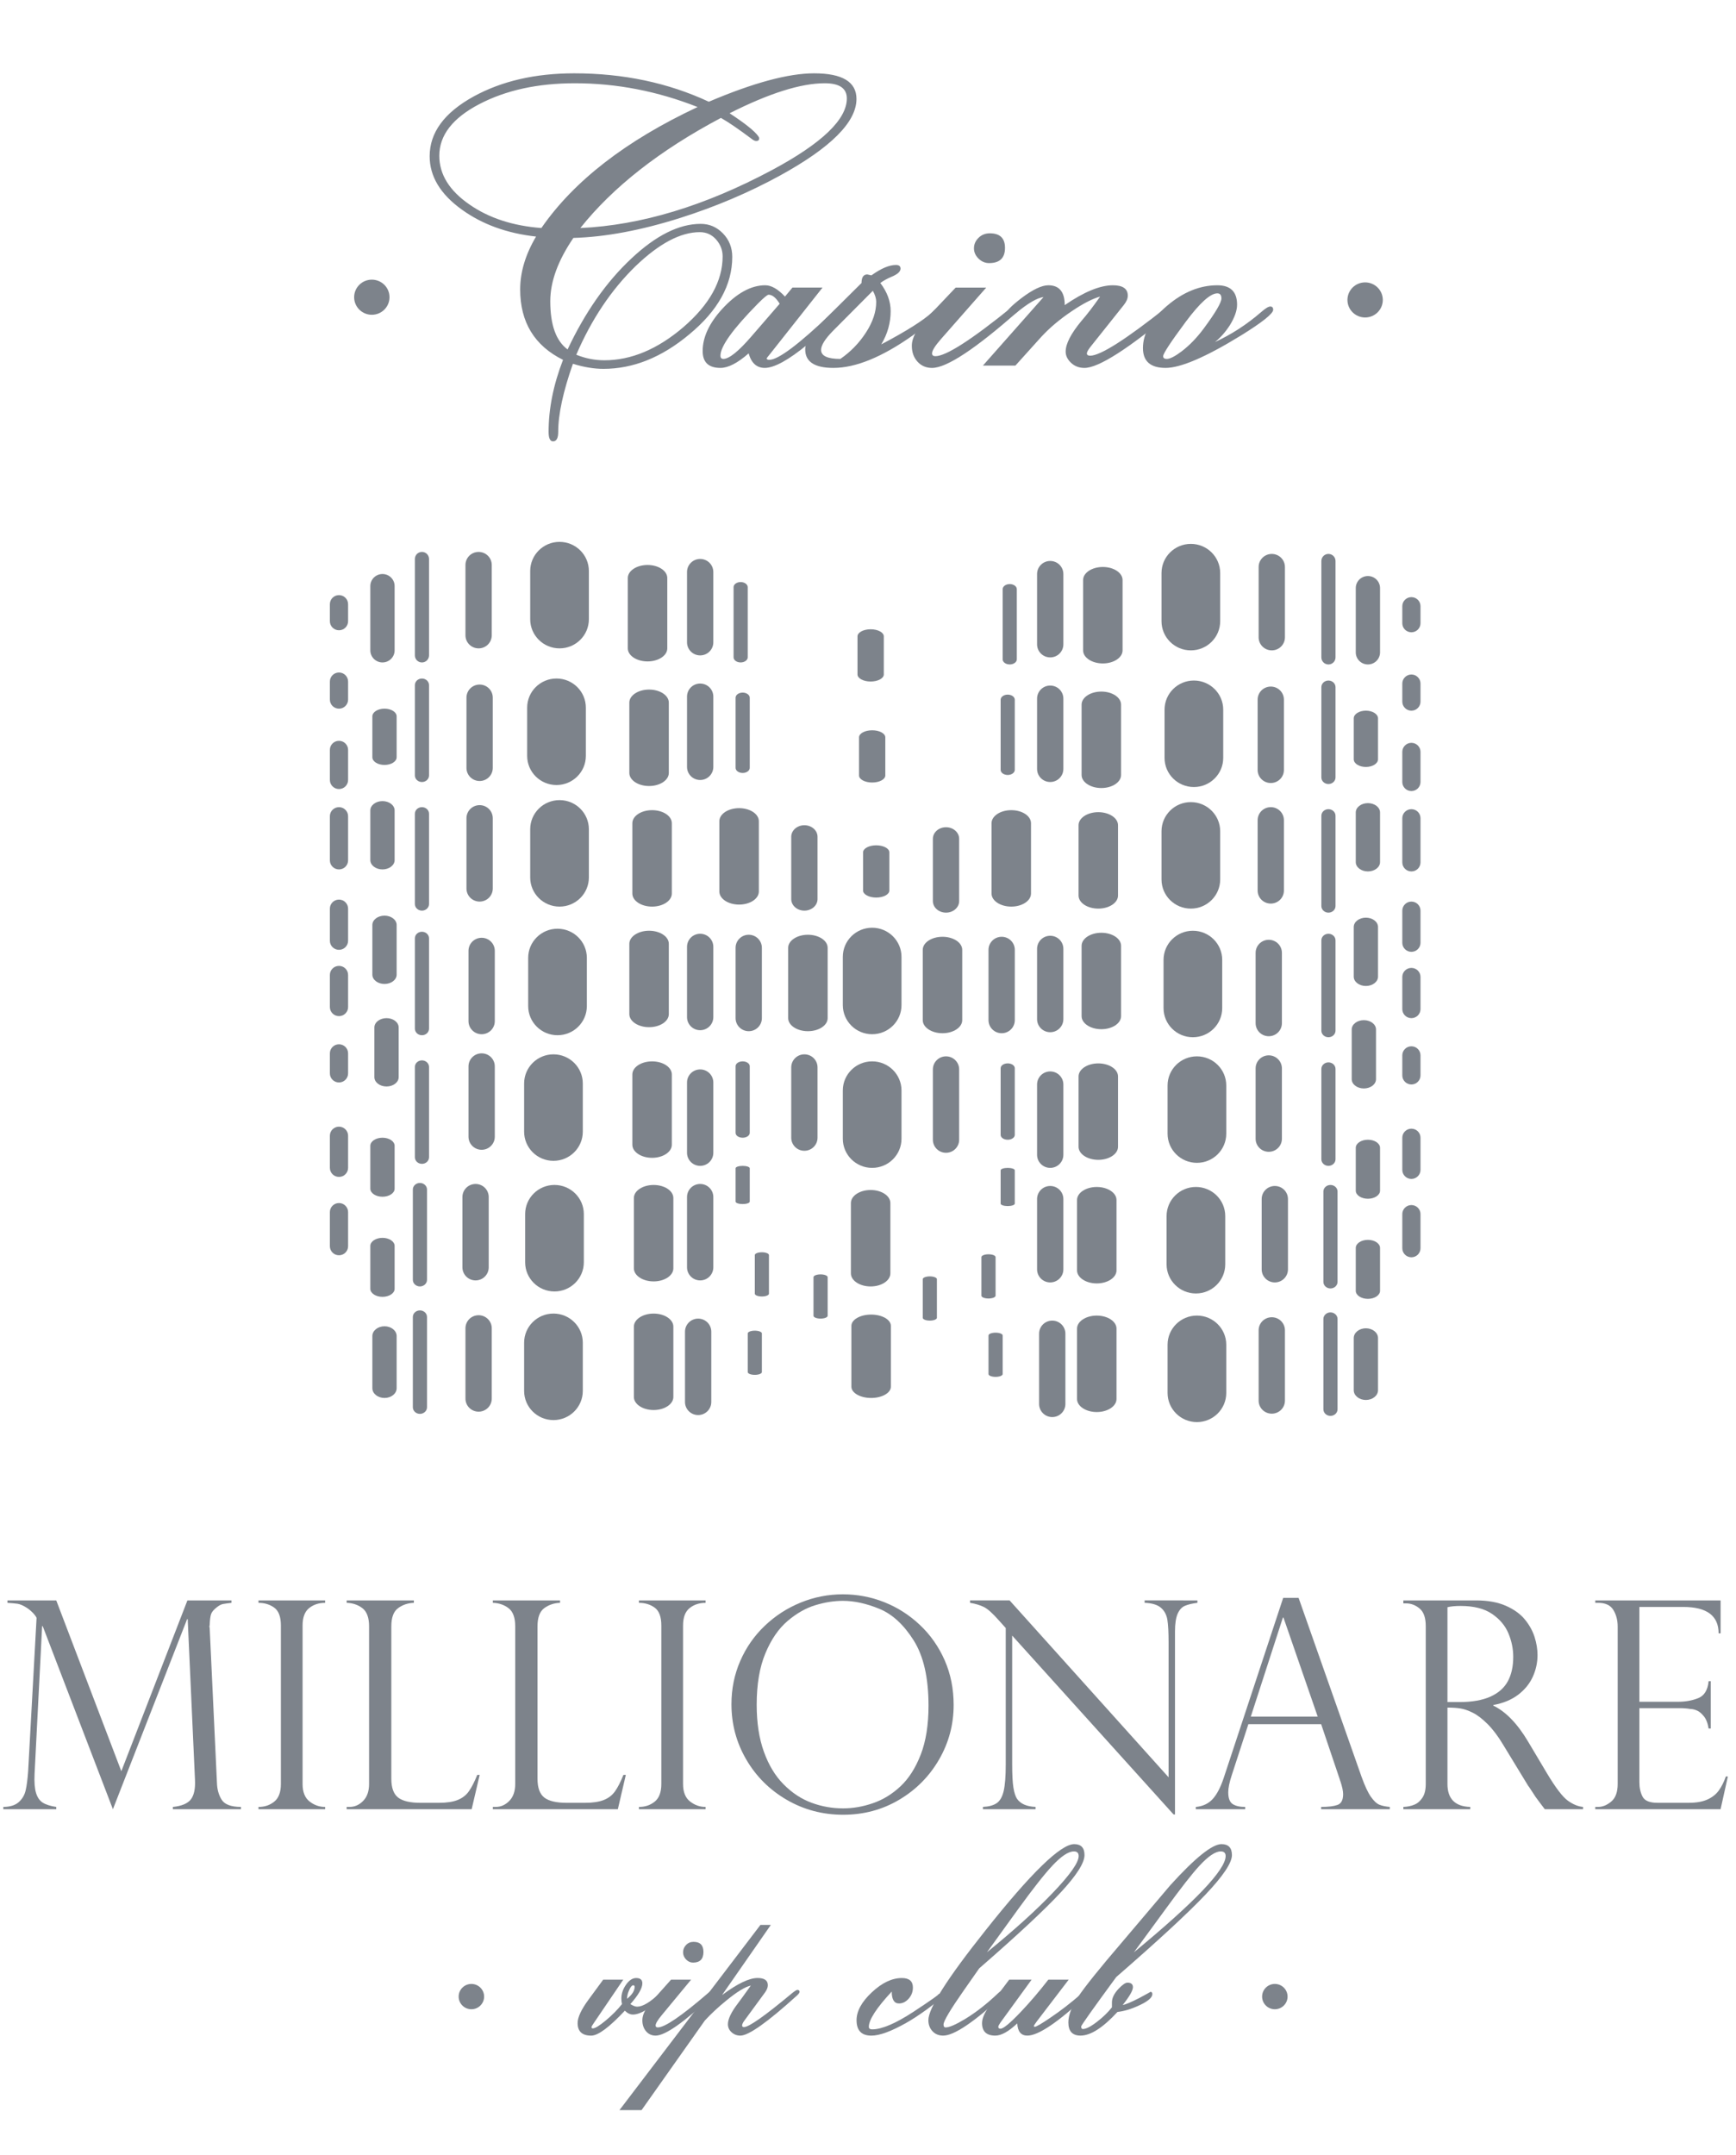 <?xml version="1.0" encoding="utf-8"?>
<!-- Generator: Adobe Illustrator 14.0.0, SVG Export Plug-In . SVG Version: 6.00 Build 43363)  -->
<!DOCTYPE svg PUBLIC "-//W3C//DTD SVG 1.1//EN" "http://www.w3.org/Graphics/SVG/1.1/DTD/svg11.dtd">
<svg version="1.1" id="Layer_1" xmlns="http://www.w3.org/2000/svg" xmlns:xlink="http://www.w3.org/1999/xlink" x="0px" y="0px"
	 width="108px" height="134px" viewBox="0 0 108 134" enable-background="new 0 0 108 134" xml:space="preserve">
<g>
	<path fill="#7D838B" d="M36.635,38.506c0,1.002-0.818,1.812-1.825,1.812l0,0c-1.009,0-1.825-0.811-1.825-1.812v-2.998
		c0-1.002,0.816-1.812,1.825-1.812l0,0c1.007,0,1.825,0.811,1.825,1.812V38.506z"/>
	<path fill="#7D838B" d="M36.447,47.004c0,1.002-0.818,1.812-1.826,1.812l0,0c-1.009,0-1.825-0.811-1.825-1.812v-2.999
		c0-1.001,0.816-1.812,1.825-1.812l0,0c1.008,0,1.826,0.811,1.826,1.812V47.004z"/>
	<path fill="#7D838B" d="M36.635,54.564c0,1.002-0.818,1.812-1.825,1.812l0,0c-1.009,0-1.825-0.811-1.825-1.812v-2.998
		c0-1.002,0.816-1.812,1.825-1.812l0,0c1.007,0,1.825,0.811,1.825,1.812V54.564z"/>
	<path fill="#7D838B" d="M36.509,62.562c0,1.002-0.818,1.812-1.825,1.812l0,0c-1.009,0-1.825-0.811-1.825-1.812v-2.998
		c0-1.002,0.816-1.812,1.825-1.812l0,0c1.007,0,1.825,0.811,1.825,1.812V62.562z"/>
	<path fill="#7D838B" d="M56.084,62.5c0,1.002-0.818,1.812-1.826,1.812l0,0c-1.009,0-1.825-0.811-1.825-1.812v-2.998
		c0-1.002,0.816-1.812,1.825-1.812l0,0c1.008,0,1.826,0.811,1.826,1.812V62.5z"/>
	<path fill="#7D838B" d="M56.084,70.811c0,1-0.818,1.812-1.826,1.812l0,0c-1.009,0-1.825-0.812-1.825-1.812v-3
		c0-1,0.816-1.811,1.825-1.811l0,0c1.008,0,1.826,0.811,1.826,1.811V70.811z"/>
	<path fill="#7D838B" d="M36.257,70.373c0,1.002-0.818,1.812-1.825,1.812l0,0c-1.009,0-1.825-0.811-1.825-1.812v-2.998
		c0-1.002,0.816-1.812,1.825-1.812l0,0c1.007,0,1.825,0.811,1.825,1.812V70.373z"/>
	<path fill="#7D838B" d="M36.321,78.496c0,1-0.818,1.812-1.825,1.812l0,0c-1.01,0-1.826-0.812-1.826-1.812v-3
		c0-1,0.816-1.811,1.826-1.811l0,0c1.007,0,1.825,0.811,1.825,1.811V78.496z"/>
	<path fill="#7D838B" d="M36.257,86.494c0,1-0.818,1.812-1.825,1.812l0,0c-1.009,0-1.825-0.812-1.825-1.812v-3
		c0-1,0.816-1.811,1.825-1.811l0,0c1.007,0,1.825,0.811,1.825,1.811V86.494z"/>
	<path fill="#7D838B" d="M30.593,39.506c0,0.449-0.366,0.812-0.818,0.812l0,0c-0.453,0-0.818-0.363-0.818-0.812v-4.373
		c0-0.449,0.365-0.812,0.818-0.812l0,0c0.452,0,0.818,0.363,0.818,0.812V39.506z"/>
	<path fill="#7D838B" d="M41.513,40.318c0,0.449-0.549,0.812-1.228,0.812l0,0c-0.679,0-1.228-0.363-1.228-0.812v-4.373
		c0-0.449,0.549-0.812,1.228-0.812l0,0c0.679,0,1.228,0.363,1.228,0.812V40.318z"/>
	<path fill="#7D838B" d="M41.608,48.066c0,0.447-0.549,0.812-1.228,0.812l0,0c-0.679,0-1.228-0.365-1.228-0.812v-4.374
		c0-0.448,0.549-0.812,1.228-0.812l0,0c0.679,0,1.228,0.363,1.228,0.812V48.066z"/>
	<path fill="#7D838B" d="M41.796,55.564c0,0.449-0.549,0.812-1.228,0.812l0,0c-0.679,0-1.228-0.363-1.228-0.812v-4.373
		c0-0.449,0.549-0.812,1.228-0.812l0,0c0.679,0,1.228,0.363,1.228,0.812V55.564z"/>
	<path fill="#7D838B" d="M47.209,55.439c0,0.449-0.549,0.812-1.228,0.812l0,0c-0.679,0-1.228-0.363-1.228-0.812v-4.373
		c0-0.449,0.549-0.812,1.228-0.812l0,0c0.679,0,1.228,0.363,1.228,0.812V55.439z"/>
	<path fill="#7D838B" d="M51.49,63.312c0,0.449-0.549,0.812-1.228,0.812l0,0c-0.679,0-1.228-0.363-1.228-0.812v-4.373
		c0-0.449,0.549-0.812,1.228-0.812l0,0c0.679,0,1.228,0.363,1.228,0.812V63.312z"/>
	<path fill="#7D838B" d="M41.608,63.062c0,0.449-0.549,0.812-1.228,0.812l0,0c-0.679,0-1.228-0.363-1.228-0.812v-4.373
		c0-0.449,0.549-0.812,1.228-0.812l0,0c0.679,0,1.228,0.363,1.228,0.812V63.062z"/>
	<path fill="#7D838B" d="M41.796,71.186c0,0.447-0.549,0.812-1.228,0.812l0,0c-0.679,0-1.228-0.365-1.228-0.812v-4.373
		c0-0.449,0.549-0.812,1.228-0.812l0,0c0.679,0,1.228,0.363,1.228,0.812V71.186z"/>
	<path fill="#7D838B" d="M55.392,79.184c0,0.447-0.549,0.812-1.228,0.812l0,0c-0.679,0-1.228-0.365-1.228-0.812v-4.373
		c0-0.449,0.549-0.812,1.228-0.812l0,0c0.679,0,1.228,0.363,1.228,0.812V79.184z"/>
	<path fill="#7D838B" d="M55.423,86.23c0,0.387-0.549,0.701-1.228,0.701l0,0c-0.679,0-1.228-0.314-1.228-0.701v-3.783
		c0-0.387,0.549-0.701,1.228-0.701l0,0c0.679,0,1.228,0.314,1.228,0.701V86.23z"/>
	<path fill="#7D838B" d="M41.891,78.871c0,0.447-0.549,0.812-1.228,0.812l0,0c-0.679,0-1.228-0.365-1.228-0.812v-4.373
		c0-0.449,0.549-0.812,1.228-0.812l0,0c0.679,0,1.228,0.363,1.228,0.812V78.871z"/>
	<path fill="#7D838B" d="M41.891,86.869c0,0.447-0.549,0.812-1.228,0.812l0,0c-0.679,0-1.228-0.365-1.228-0.812v-4.373
		c0-0.449,0.549-0.812,1.228-0.812l0,0c0.679,0,1.228,0.363,1.228,0.812V86.869z"/>
	<path fill="#7D838B" d="M30.656,47.754c0,0.449-0.366,0.812-0.818,0.812l0,0c-0.452,0-0.818-0.363-0.818-0.812v-4.373
		c0-0.449,0.366-0.812,0.818-0.812l0,0c0.452,0,0.818,0.363,0.818,0.812V47.754z"/>
	<path fill="#7D838B" d="M30.656,55.252c0,0.449-0.366,0.812-0.818,0.812l0,0c-0.452,0-0.818-0.363-0.818-0.812v-4.373
		c0-0.449,0.366-0.812,0.818-0.812l0,0c0.452,0,0.818,0.363,0.818,0.812V55.252z"/>
	<path fill="#7D838B" d="M30.782,63.5c0,0.447-0.366,0.812-0.818,0.812l0,0c-0.452,0-0.818-0.365-0.818-0.812v-4.373
		c0-0.449,0.366-0.812,0.818-0.812l0,0c0.452,0,0.818,0.363,0.818,0.812V63.5z"/>
	<path fill="#7D838B" d="M44.377,63.25c0,0.449-0.366,0.812-0.818,0.812l0,0c-0.453,0-0.818-0.363-0.818-0.812v-4.373
		c0-0.449,0.365-0.812,0.818-0.812l0,0c0.452,0,0.818,0.363,0.818,0.812V63.25z"/>
	<path fill="#7D838B" d="M44.377,71.686c0,0.447-0.366,0.812-0.818,0.812l0,0c-0.453,0-0.818-0.365-0.818-0.812v-4.373
		c0-0.449,0.365-0.812,0.818-0.812l0,0c0.452,0,0.818,0.363,0.818,0.812V71.686z"/>
	<path fill="#7D838B" d="M44.377,78.809c0,0.447-0.366,0.812-0.818,0.812l0,0c-0.453,0-0.818-0.365-0.818-0.812v-4.373
		c0-0.449,0.365-0.812,0.818-0.812l0,0c0.452,0,0.818,0.363,0.818,0.812V78.809z"/>
	<path fill="#7D838B" d="M44.251,87.182c0,0.447-0.366,0.812-0.818,0.812l0,0c-0.452,0-0.818-0.365-0.818-0.812v-4.373
		c0-0.449,0.366-0.812,0.818-0.812l0,0c0.452,0,0.818,0.363,0.818,0.812V87.182z"/>
	<path fill="#7D838B" d="M44.377,47.691c0,0.449-0.366,0.812-0.818,0.812l0,0c-0.453,0-0.818-0.363-0.818-0.812v-4.373
		c0-0.449,0.365-0.812,0.818-0.812l0,0c0.452,0,0.818,0.363,0.818,0.812V47.691z"/>
	<path fill="#7D838B" d="M47.398,63.312c0,0.449-0.365,0.812-0.818,0.812l0,0c-0.452,0-0.818-0.363-0.818-0.812v-4.373
		c0-0.449,0.366-0.812,0.818-0.812l0,0c0.453,0,0.818,0.363,0.818,0.812V63.312z"/>
	<path fill="#7D838B" d="M50.86,70.748c0,0.449-0.366,0.812-0.818,0.812l0,0c-0.452,0-0.818-0.363-0.818-0.812v-4.373
		c0-0.449,0.366-0.812,0.818-0.812l0,0c0.452,0,0.818,0.363,0.818,0.812V70.748z"/>
	<path fill="#7D838B" d="M50.86,55.908c0,0.396-0.366,0.719-0.818,0.719l0,0c-0.452,0-0.818-0.322-0.818-0.719v-3.873
		c0-0.396,0.366-0.719,0.818-0.719l0,0c0.452,0,0.818,0.322,0.818,0.719V55.908z"/>
	<path fill="#7D838B" d="M54.983,41.94c0,0.243-0.366,0.44-0.818,0.44l0,0c-0.452,0-0.818-0.197-0.818-0.44v-2.369
		c0-0.243,0.366-0.44,0.818-0.44l0,0c0.452,0,0.818,0.197,0.818,0.44V41.94z"/>
	<path fill="#7D838B" d="M55.077,48.221c0,0.242-0.365,0.439-0.818,0.439l0,0c-0.452,0-0.817-0.197-0.817-0.439v-2.369
		c0-0.244,0.365-0.44,0.817-0.44l0,0c0.453,0,0.818,0.196,0.818,0.44V48.221z"/>
	<path fill="#7D838B" d="M55.329,55.375c0,0.242-0.365,0.439-0.818,0.439l0,0c-0.452,0-0.818-0.197-0.818-0.439v-2.369
		c0-0.244,0.366-0.441,0.818-0.441l0,0c0.453,0,0.818,0.197,0.818,0.441V55.375z"/>
	<path fill="#7D838B" d="M44.377,39.943c0,0.449-0.366,0.812-0.818,0.812l0,0c-0.453,0-0.818-0.363-0.818-0.812V35.57
		c0-0.449,0.365-0.812,0.818-0.812l0,0c0.452,0,0.818,0.363,0.818,0.812V39.943z"/>
	<path fill="#7D838B" d="M30.782,70.686c0,0.449-0.366,0.812-0.818,0.812l0,0c-0.452,0-0.818-0.363-0.818-0.812v-4.373
		c0-0.449,0.366-0.812,0.818-0.812l0,0c0.452,0,0.818,0.363,0.818,0.812V70.686z"/>
	<path fill="#7D838B" d="M30.404,78.809c0,0.447-0.365,0.812-0.818,0.812l0,0c-0.452,0-0.818-0.365-0.818-0.812v-4.373
		c0-0.449,0.366-0.812,0.818-0.812l0,0c0.453,0,0.818,0.363,0.818,0.812V78.809z"/>
	<path fill="#7D838B" d="M30.593,86.971c0,0.449-0.366,0.812-0.818,0.812l0,0c-0.453,0-0.818-0.363-0.818-0.812v-4.373
		c0-0.449,0.365-0.812,0.818-0.812l0,0c0.452,0,0.818,0.363,0.818,0.812V86.971z"/>
	<path fill="#7D838B" d="M26.691,40.756c0,0.242-0.199,0.438-0.441,0.438l0,0c-0.243,0-0.44-0.195-0.44-0.438v-5.998
		c0-0.242,0.197-0.438,0.44-0.438l0,0c0.242,0,0.441,0.195,0.441,0.438V40.756z"/>
	<path fill="#7D838B" d="M46.517,40.875c0,0.176-0.199,0.318-0.44,0.318l0,0c-0.244,0-0.44-0.143-0.44-0.318v-4.362
		c0-0.176,0.196-0.318,0.44-0.318l0,0c0.241,0,0.44,0.143,0.44,0.318V40.875z"/>
	<path fill="#7D838B" d="M46.643,47.748c0,0.176-0.199,0.318-0.44,0.318l0,0c-0.244,0-0.441-0.143-0.441-0.318v-4.361
		c0-0.176,0.197-0.318,0.441-0.318l0,0c0.241,0,0.44,0.143,0.44,0.318V47.748z"/>
	<path fill="#7D838B" d="M26.691,48.221c0,0.225-0.199,0.408-0.441,0.408l0,0c-0.243,0-0.44-0.184-0.44-0.408v-5.618
		c0-0.226,0.197-0.409,0.44-0.409l0,0c0.242,0,0.441,0.184,0.441,0.409V48.221z"/>
	<path fill="#7D838B" d="M26.691,56.217c0,0.227-0.199,0.41-0.441,0.41l0,0c-0.243,0-0.44-0.184-0.44-0.41V50.6
		c0-0.225,0.197-0.408,0.44-0.408l0,0c0.242,0,0.441,0.184,0.441,0.408V56.217z"/>
	<path fill="#7D838B" d="M46.643,70.447c0,0.166-0.199,0.301-0.44,0.301l0,0c-0.244,0-0.441-0.135-0.441-0.301v-4.146
		c0-0.166,0.197-0.301,0.441-0.301l0,0c0.241,0,0.44,0.135,0.44,0.301V70.447z"/>
	<path fill="#7D838B" d="M46.643,74.721c0,0.084-0.199,0.152-0.44,0.152l0,0c-0.244,0-0.441-0.068-0.441-0.152v-2.072
		c0-0.084,0.197-0.15,0.441-0.15l0,0c0.241,0,0.44,0.066,0.44,0.15V74.721z"/>
	<path fill="#7D838B" d="M51.49,81.82c0,0.098-0.199,0.176-0.441,0.176l0,0c-0.243,0-0.44-0.078-0.44-0.176v-2.4
		c0-0.096,0.197-0.174,0.44-0.174l0,0c0.242,0,0.441,0.078,0.441,0.174V81.82z"/>
	<path fill="#7D838B" d="M47.838,80.445c0,0.098-0.198,0.176-0.44,0.176l0,0c-0.244,0-0.44-0.078-0.44-0.176v-2.398
		c0-0.098,0.196-0.176,0.44-0.176l0,0c0.242,0,0.44,0.078,0.44,0.176V80.445z"/>
	<path fill="#7D838B" d="M47.398,85.32c0,0.096-0.198,0.174-0.44,0.174l0,0c-0.244,0-0.44-0.078-0.44-0.174v-2.4
		c0-0.096,0.196-0.174,0.44-0.174l0,0c0.242,0,0.44,0.078,0.44,0.174V85.32z"/>
	<path fill="#7D838B" d="M26.691,63.965c0,0.227-0.199,0.41-0.441,0.41l0,0c-0.243,0-0.44-0.184-0.44-0.41v-5.617
		c0-0.225,0.197-0.408,0.44-0.408l0,0c0.242,0,0.441,0.184,0.441,0.408V63.965z"/>
	<path fill="#7D838B" d="M26.691,71.963c0,0.227-0.199,0.41-0.441,0.41l0,0c-0.243,0-0.44-0.184-0.44-0.41v-5.617
		c0-0.225,0.197-0.408,0.44-0.408l0,0c0.242,0,0.441,0.184,0.441,0.408V71.963z"/>
	<path fill="#7D838B" d="M26.565,79.586c0,0.227-0.199,0.41-0.441,0.41l0,0c-0.243,0-0.44-0.184-0.44-0.41v-5.617
		c0-0.225,0.197-0.408,0.44-0.408l0,0c0.242,0,0.441,0.184,0.441,0.408V79.586z"/>
	<path fill="#7D838B" d="M26.565,87.51c0,0.227-0.199,0.41-0.441,0.41l0,0c-0.243,0-0.44-0.184-0.44-0.41v-5.615
		c0-0.227,0.197-0.41,0.44-0.41l0,0c0.242,0,0.441,0.184,0.441,0.41V87.51z"/>
	<path fill="#7D838B" d="M24.55,40.443c0,0.414-0.338,0.75-0.755,0.75l0,0c-0.417,0-0.756-0.336-0.756-0.75v-3.999
		c0-0.414,0.339-0.749,0.756-0.749l0,0c0.417,0,0.755,0.335,0.755,0.749V40.443z"/>
	<path fill="#7D838B" d="M24.55,53.486c0,0.318-0.338,0.578-0.755,0.578l0,0c-0.417,0-0.756-0.26-0.756-0.578v-3.092
		c0-0.318,0.339-0.578,0.756-0.578l0,0c0.417,0,0.755,0.26,0.755,0.578V53.486z"/>
	<path fill="#7D838B" d="M24.676,60.609c0,0.318-0.338,0.578-0.755,0.578l0,0c-0.417,0-0.756-0.26-0.756-0.578v-3.092
		c0-0.318,0.339-0.578,0.756-0.578l0,0c0.417,0,0.755,0.26,0.755,0.578V60.609z"/>
	<path fill="#7D838B" d="M24.802,66.982c0,0.32-0.338,0.58-0.755,0.58l0,0c-0.417,0-0.756-0.26-0.756-0.58v-3.092
		c0-0.318,0.339-0.578,0.756-0.578l0,0c0.417,0,0.755,0.26,0.755,0.578V66.982z"/>
	<path fill="#7D838B" d="M24.55,73.918c0,0.275-0.338,0.5-0.755,0.5l0,0c-0.417,0-0.756-0.225-0.756-0.5V71.25
		c0-0.277,0.339-0.502,0.756-0.502l0,0c0.417,0,0.755,0.225,0.755,0.502V73.918z"/>
	<path fill="#7D838B" d="M24.55,80.143c0,0.277-0.338,0.5-0.755,0.5l0,0c-0.417,0-0.756-0.223-0.756-0.5v-2.668
		c0-0.275,0.339-0.5,0.756-0.5l0,0c0.417,0,0.755,0.225,0.755,0.5V80.143z"/>
	<path fill="#7D838B" d="M24.676,86.324c0,0.336-0.338,0.607-0.755,0.607l0,0c-0.417,0-0.756-0.271-0.756-0.607V83.08
		c0-0.334,0.339-0.607,0.756-0.607l0,0c0.417,0,0.755,0.273,0.755,0.607V86.324z"/>
	<path fill="#7D838B" d="M24.676,47.09c0,0.264-0.338,0.477-0.755,0.477l0,0c-0.417,0-0.756-0.213-0.756-0.477v-2.545
		c0-0.264,0.339-0.478,0.756-0.478l0,0c0.417,0,0.755,0.214,0.755,0.478V47.09z"/>
	<path fill="#7D838B" d="M21.655,38.631c0,0.311-0.254,0.562-0.566,0.562l0,0c-0.313,0-0.567-0.252-0.567-0.562v-1.062
		c0-0.311,0.254-0.562,0.567-0.562l0,0c0.312,0,0.566,0.252,0.566,0.562V38.631z"/>
	<path fill="#7D838B" d="M21.655,43.506c0,0.31-0.254,0.562-0.566,0.562l0,0c-0.313,0-0.567-0.252-0.567-0.562v-1.125
		c0-0.311,0.254-0.562,0.567-0.562l0,0c0.312,0,0.566,0.252,0.566,0.562V43.506z"/>
	<path fill="#7D838B" d="M21.655,48.504c0,0.311-0.254,0.562-0.566,0.562l0,0c-0.313,0-0.567-0.252-0.567-0.562v-1.875
		c0-0.311,0.254-0.562,0.567-0.562l0,0c0.312,0,0.566,0.252,0.566,0.562V48.504z"/>
	<path fill="#7D838B" d="M21.655,53.502c0,0.311-0.254,0.562-0.566,0.562l0,0c-0.313,0-0.567-0.252-0.567-0.562v-2.748
		c0-0.311,0.254-0.562,0.567-0.562l0,0c0.312,0,0.566,0.252,0.566,0.562V53.502z"/>
	<path fill="#7D838B" d="M21.655,58.502c0,0.311-0.254,0.562-0.566,0.562l0,0c-0.313,0-0.567-0.252-0.567-0.562v-2
		c0-0.311,0.254-0.562,0.567-0.562l0,0c0.312,0,0.566,0.252,0.566,0.562V58.502z"/>
	<path fill="#7D838B" d="M21.655,62.625c0,0.311-0.254,0.562-0.566,0.562l0,0c-0.313,0-0.567-0.252-0.567-0.562v-2
		c0-0.311,0.254-0.562,0.567-0.562l0,0c0.312,0,0.566,0.252,0.566,0.562V62.625z"/>
	<path fill="#7D838B" d="M21.655,66.75c0,0.311-0.254,0.562-0.566,0.562l0,0c-0.313,0-0.567-0.252-0.567-0.562V65.5
		c0-0.311,0.254-0.562,0.567-0.562l0,0c0.312,0,0.566,0.252,0.566,0.562V66.75z"/>
	<path fill="#7D838B" d="M21.655,72.623c0,0.311-0.254,0.562-0.566,0.562l0,0c-0.313,0-0.567-0.252-0.567-0.562v-2
		c0-0.311,0.254-0.562,0.567-0.562l0,0c0.312,0,0.566,0.252,0.566,0.562V72.623z"/>
	<path fill="#7D838B" d="M21.655,77.496c0,0.311-0.254,0.562-0.566,0.562l0,0c-0.313,0-0.567-0.252-0.567-0.562v-2.125
		c0-0.309,0.254-0.561,0.567-0.561l0,0c0.312,0,0.566,0.252,0.566,0.561V77.496z"/>
	<path fill="#7D838B" d="M72.26,38.631c0,1.002,0.816,1.812,1.825,1.812l0,0c1.007,0,1.825-0.811,1.825-1.812v-2.998
		c0-1.002-0.818-1.812-1.825-1.812l0,0c-1.009,0-1.825,0.811-1.825,1.812V38.631z"/>
	<path fill="#7D838B" d="M72.449,47.129c0,1.002,0.816,1.812,1.825,1.812l0,0c1.007,0,1.825-0.811,1.825-1.812V44.13
		c0-1.001-0.818-1.812-1.825-1.812l0,0c-1.009,0-1.825,0.811-1.825,1.812V47.129z"/>
	<path fill="#7D838B" d="M72.26,54.689c0,1.002,0.816,1.812,1.825,1.812l0,0c1.007,0,1.825-0.811,1.825-1.812v-2.998
		c0-1.002-0.818-1.812-1.825-1.812l0,0c-1.009,0-1.825,0.811-1.825,1.812V54.689z"/>
	<path fill="#7D838B" d="M72.386,62.688c0,1.002,0.816,1.812,1.825,1.812l0,0c1.007,0,1.825-0.811,1.825-1.812v-2.998
		c0-1.002-0.818-1.812-1.825-1.812l0,0c-1.009,0-1.825,0.811-1.825,1.812V62.688z"/>
	<path fill="#7D838B" d="M72.637,70.498c0,1,0.816,1.812,1.826,1.812l0,0c1.007,0,1.825-0.812,1.825-1.812V67.5
		c0-1.002-0.818-1.812-1.825-1.812l0,0c-1.01,0-1.826,0.811-1.826,1.812V70.498z"/>
	<path fill="#7D838B" d="M72.575,78.621c0,1,0.816,1.812,1.825,1.812l0,0c1.007,0,1.825-0.812,1.825-1.812v-3
		c0-1-0.818-1.811-1.825-1.811l0,0c-1.009,0-1.825,0.811-1.825,1.811V78.621z"/>
	<path fill="#7D838B" d="M72.637,86.619c0,1,0.816,1.812,1.826,1.812l0,0c1.007,0,1.825-0.812,1.825-1.812v-3
		c0-1-0.818-1.811-1.825-1.811l0,0c-1.01,0-1.826,0.811-1.826,1.811V86.619z"/>
	<path fill="#7D838B" d="M78.302,39.631c0,0.449,0.366,0.812,0.818,0.812l0,0c0.452,0,0.818-0.363,0.818-0.812v-4.373
		c0-0.449-0.366-0.812-0.818-0.812l0,0c-0.452,0-0.818,0.363-0.818,0.812V39.631z"/>
	<path fill="#7D838B" d="M67.382,40.443c0,0.449,0.549,0.812,1.228,0.812l0,0c0.678,0,1.227-0.363,1.227-0.812v-4.374
		c0-0.448-0.549-0.812-1.227-0.812l0,0c-0.679,0-1.228,0.363-1.228,0.812V40.443z"/>
	<path fill="#7D838B" d="M67.288,48.191c0,0.447,0.549,0.812,1.228,0.812l0,0c0.679,0,1.228-0.365,1.228-0.812v-4.374
		c0-0.448-0.549-0.812-1.228-0.812l0,0c-0.679,0-1.228,0.363-1.228,0.812V48.191z"/>
	<path fill="#7D838B" d="M67.099,55.689c0,0.447,0.549,0.812,1.228,0.812l0,0c0.678,0,1.227-0.365,1.227-0.812v-4.373
		c0-0.449-0.549-0.812-1.227-0.812l0,0c-0.679,0-1.228,0.363-1.228,0.812V55.689z"/>
	<path fill="#7D838B" d="M61.686,55.564c0,0.449,0.549,0.812,1.228,0.812l0,0c0.679,0,1.227-0.363,1.227-0.812v-4.373
		c0-0.449-0.548-0.812-1.227-0.812l0,0c-0.679,0-1.228,0.363-1.228,0.812V55.564z"/>
	<path fill="#7D838B" d="M57.406,63.438c0,0.447,0.549,0.812,1.228,0.812l0,0c0.679,0,1.228-0.365,1.228-0.812v-4.373
		c0-0.449-0.549-0.812-1.228-0.812l0,0c-0.679,0-1.228,0.363-1.228,0.812V63.438z"/>
	<path fill="#7D838B" d="M67.288,63.188c0,0.449,0.549,0.812,1.228,0.812l0,0c0.679,0,1.228-0.363,1.228-0.812v-4.373
		c0-0.449-0.549-0.812-1.228-0.812l0,0c-0.679,0-1.228,0.363-1.228,0.812V63.188z"/>
	<path fill="#7D838B" d="M67.099,71.311c0,0.447,0.549,0.812,1.228,0.812l0,0c0.678,0,1.227-0.365,1.227-0.812v-4.373
		c0-0.449-0.549-0.812-1.227-0.812l0,0c-0.679,0-1.228,0.363-1.228,0.812V71.311z"/>
	<path fill="#7D838B" d="M67.004,78.996c0,0.447,0.549,0.812,1.228,0.812l0,0c0.679,0,1.228-0.365,1.228-0.812v-4.373
		c0-0.449-0.549-0.812-1.228-0.812l0,0c-0.679,0-1.228,0.363-1.228,0.812V78.996z"/>
	<path fill="#7D838B" d="M67.004,86.994c0,0.447,0.549,0.812,1.228,0.812l0,0c0.679,0,1.228-0.365,1.228-0.812v-4.373
		c0-0.449-0.549-0.812-1.228-0.812l0,0c-0.679,0-1.228,0.363-1.228,0.812V86.994z"/>
	<path fill="#7D838B" d="M78.24,47.879c0,0.449,0.365,0.812,0.818,0.812l0,0c0.452,0,0.817-0.363,0.817-0.812v-4.373
		c0-0.449-0.365-0.812-0.817-0.812l0,0c-0.453,0-0.818,0.363-0.818,0.812V47.879z"/>
	<path fill="#7D838B" d="M78.24,55.377c0,0.449,0.365,0.812,0.818,0.812l0,0c0.452,0,0.817-0.363,0.817-0.812v-4.373
		c0-0.449-0.365-0.812-0.817-0.812l0,0c-0.453,0-0.818,0.363-0.818,0.812V55.377z"/>
	<path fill="#7D838B" d="M78.114,63.625c0,0.447,0.365,0.812,0.818,0.812l0,0c0.452,0,0.818-0.365,0.818-0.812v-4.373
		c0-0.449-0.366-0.812-0.818-0.812l0,0c-0.453,0-0.818,0.363-0.818,0.812V63.625z"/>
	<path fill="#7D838B" d="M64.518,63.375c0,0.447,0.366,0.812,0.818,0.812l0,0c0.452,0,0.818-0.365,0.818-0.812v-4.373
		c0-0.449-0.366-0.812-0.818-0.812l0,0c-0.452,0-0.818,0.363-0.818,0.812V63.375z"/>
	<path fill="#7D838B" d="M64.518,71.811c0,0.447,0.366,0.812,0.818,0.812l0,0c0.452,0,0.818-0.365,0.818-0.812v-4.373
		c0-0.449-0.366-0.812-0.818-0.812l0,0c-0.452,0-0.818,0.363-0.818,0.812V71.811z"/>
	<path fill="#7D838B" d="M64.518,78.934c0,0.447,0.366,0.812,0.818,0.812l0,0c0.452,0,0.818-0.365,0.818-0.812v-4.373
		c0-0.449-0.366-0.812-0.818-0.812l0,0c-0.452,0-0.818,0.363-0.818,0.812V78.934z"/>
	<path fill="#7D838B" d="M64.644,87.307c0,0.447,0.366,0.812,0.818,0.812l0,0c0.452,0,0.818-0.365,0.818-0.812v-4.375
		c0-0.447-0.366-0.811-0.818-0.811l0,0c-0.452,0-0.818,0.363-0.818,0.811V87.307z"/>
	<path fill="#7D838B" d="M64.518,47.816c0,0.449,0.366,0.812,0.818,0.812l0,0c0.452,0,0.818-0.363,0.818-0.812v-4.373
		c0-0.449-0.366-0.812-0.818-0.812l0,0c-0.452,0-0.818,0.363-0.818,0.812V47.816z"/>
	<path fill="#7D838B" d="M61.497,63.438c0,0.447,0.366,0.812,0.818,0.812l0,0c0.453,0,0.818-0.365,0.818-0.812v-4.373
		c0-0.449-0.365-0.812-0.818-0.812l0,0c-0.452,0-0.818,0.363-0.818,0.812V63.438z"/>
	<path fill="#7D838B" d="M58.036,70.873c0,0.449,0.365,0.812,0.817,0.812l0,0c0.453,0,0.818-0.363,0.818-0.812V66.5
		c0-0.449-0.365-0.812-0.818-0.812l0,0c-0.452,0-0.817,0.363-0.817,0.812V70.873z"/>
	<path fill="#7D838B" d="M58.036,56.033c0,0.396,0.365,0.719,0.817,0.719l0,0c0.453,0,0.818-0.322,0.818-0.719V52.16
		c0-0.396-0.365-0.719-0.818-0.719l0,0c-0.452,0-0.817,0.322-0.817,0.719V56.033z"/>
	<path fill="#7D838B" d="M64.518,40.068c0,0.449,0.366,0.812,0.818,0.812l0,0c0.452,0,0.818-0.363,0.818-0.812v-4.373
		c0-0.449-0.366-0.812-0.818-0.812l0,0c-0.452,0-0.818,0.363-0.818,0.812V40.068z"/>
	<path fill="#7D838B" d="M78.114,70.811c0,0.449,0.365,0.812,0.818,0.812l0,0c0.452,0,0.818-0.363,0.818-0.812v-4.373
		c0-0.449-0.366-0.812-0.818-0.812l0,0c-0.453,0-0.818,0.363-0.818,0.812V70.811z"/>
	<path fill="#7D838B" d="M78.491,78.934c0,0.447,0.366,0.812,0.818,0.812l0,0c0.453,0,0.818-0.365,0.818-0.812v-4.373
		c0-0.449-0.365-0.812-0.818-0.812l0,0c-0.452,0-0.818,0.363-0.818,0.812V78.934z"/>
	<path fill="#7D838B" d="M78.302,87.096c0,0.449,0.366,0.812,0.818,0.812l0,0c0.452,0,0.818-0.363,0.818-0.812v-4.373
		c0-0.449-0.366-0.812-0.818-0.812l0,0c-0.452,0-0.818,0.363-0.818,0.812V87.096z"/>
	<path fill="#7D838B" d="M82.205,40.881c0,0.242,0.197,0.438,0.44,0.438l0,0c0.242,0,0.44-0.195,0.44-0.438v-5.998
		c0-0.242-0.198-0.438-0.44-0.438l0,0c-0.243,0-0.44,0.195-0.44,0.438V40.881z"/>
	<path fill="#7D838B" d="M62.378,41c0,0.176,0.196,0.318,0.44,0.318l0,0c0.242,0,0.44-0.143,0.44-0.318v-4.362
		c0-0.176-0.198-0.318-0.44-0.318l0,0c-0.244,0-0.44,0.143-0.44,0.318V41z"/>
	<path fill="#7D838B" d="M62.252,47.873c0,0.176,0.196,0.318,0.44,0.318l0,0c0.242,0,0.44-0.143,0.44-0.318v-4.361
		c0-0.176-0.198-0.318-0.44-0.318l0,0c-0.244,0-0.44,0.143-0.44,0.318V47.873z"/>
	<path fill="#7D838B" d="M82.205,48.346c0,0.225,0.197,0.408,0.44,0.408l0,0c0.242,0,0.44-0.184,0.44-0.408v-5.618
		c0-0.226-0.198-0.409-0.44-0.409l0,0c-0.243,0-0.44,0.184-0.44,0.409V48.346z"/>
	<path fill="#7D838B" d="M82.205,56.342c0,0.227,0.197,0.41,0.44,0.41l0,0c0.242,0,0.44-0.184,0.44-0.41v-5.617
		c0-0.225-0.198-0.408-0.44-0.408l0,0c-0.243,0-0.44,0.184-0.44,0.408V56.342z"/>
	<path fill="#7D838B" d="M62.252,70.572c0,0.166,0.196,0.301,0.44,0.301l0,0c0.242,0,0.44-0.135,0.44-0.301v-4.146
		c0-0.166-0.198-0.301-0.44-0.301l0,0c-0.244,0-0.44,0.135-0.44,0.301V70.572z"/>
	<path fill="#7D838B" d="M62.252,74.846c0,0.084,0.196,0.152,0.44,0.152l0,0c0.242,0,0.44-0.068,0.44-0.152v-2.072
		c0-0.084-0.198-0.15-0.44-0.15l0,0c-0.244,0-0.44,0.066-0.44,0.15V74.846z"/>
	<path fill="#7D838B" d="M57.406,81.945c0,0.098,0.196,0.176,0.44,0.176l0,0c0.242,0,0.44-0.078,0.44-0.176v-2.4
		c0-0.096-0.198-0.174-0.44-0.174l0,0c-0.244,0-0.44,0.078-0.44,0.174V81.945z"/>
	<path fill="#7D838B" d="M61.056,80.57c0,0.098,0.197,0.176,0.44,0.176l0,0c0.242,0,0.441-0.078,0.441-0.176v-2.398
		c0-0.098-0.199-0.176-0.441-0.176l0,0c-0.243,0-0.44,0.078-0.44,0.176V80.57z"/>
	<path fill="#7D838B" d="M61.497,85.445c0,0.096,0.197,0.174,0.441,0.174l0,0c0.241,0,0.44-0.078,0.44-0.174v-2.4
		c0-0.098-0.199-0.174-0.44-0.174l0,0c-0.244,0-0.441,0.076-0.441,0.174V85.445z"/>
	<path fill="#7D838B" d="M82.205,64.09c0,0.227,0.197,0.41,0.44,0.41l0,0c0.242,0,0.44-0.184,0.44-0.41v-5.617
		c0-0.225-0.198-0.408-0.44-0.408l0,0c-0.243,0-0.44,0.184-0.44,0.408V64.09z"/>
	<path fill="#7D838B" d="M82.205,72.088c0,0.227,0.197,0.41,0.44,0.41l0,0c0.242,0,0.44-0.184,0.44-0.41v-5.617
		c0-0.225-0.198-0.408-0.44-0.408l0,0c-0.243,0-0.44,0.184-0.44,0.408V72.088z"/>
	<path fill="#7D838B" d="M82.331,79.711c0,0.227,0.196,0.41,0.44,0.41l0,0c0.242,0,0.44-0.184,0.44-0.41v-5.617
		c0-0.225-0.198-0.408-0.44-0.408l0,0c-0.244,0-0.44,0.184-0.44,0.408V79.711z"/>
	<path fill="#7D838B" d="M82.331,87.635c0,0.227,0.196,0.41,0.44,0.41l0,0c0.242,0,0.44-0.184,0.44-0.41V82.02
		c0-0.227-0.198-0.41-0.44-0.41l0,0c-0.244,0-0.44,0.184-0.44,0.41V87.635z"/>
	<path fill="#7D838B" d="M84.345,40.568c0,0.414,0.338,0.75,0.755,0.75l0,0c0.417,0,0.755-0.336,0.755-0.75v-3.999
		c0-0.414-0.338-0.749-0.755-0.749l0,0c-0.417,0-0.755,0.335-0.755,0.749V40.568z"/>
	<path fill="#7D838B" d="M84.345,53.611c0,0.318,0.338,0.578,0.755,0.578l0,0c0.417,0,0.755-0.26,0.755-0.578V50.52
		c0-0.318-0.338-0.578-0.755-0.578l0,0c-0.417,0-0.755,0.26-0.755,0.578V53.611z"/>
	<path fill="#7D838B" d="M84.219,60.734c0,0.318,0.338,0.578,0.755,0.578l0,0c0.417,0,0.755-0.26,0.755-0.578v-3.092
		c0-0.318-0.338-0.578-0.755-0.578l0,0c-0.417,0-0.755,0.26-0.755,0.578V60.734z"/>
	<path fill="#7D838B" d="M84.093,67.107c0,0.32,0.338,0.578,0.755,0.578l0,0c0.417,0,0.756-0.258,0.756-0.578v-3.092
		c0-0.318-0.339-0.578-0.756-0.578l0,0c-0.417,0-0.755,0.26-0.755,0.578V67.107z"/>
	<path fill="#7D838B" d="M84.345,74.043c0,0.275,0.338,0.5,0.755,0.5l0,0c0.417,0,0.755-0.225,0.755-0.5v-2.668
		c0-0.277-0.338-0.502-0.755-0.502l0,0c-0.417,0-0.755,0.225-0.755,0.502V74.043z"/>
	<path fill="#7D838B" d="M84.345,80.268c0,0.277,0.338,0.5,0.755,0.5l0,0c0.417,0,0.755-0.223,0.755-0.5V77.6
		c0-0.275-0.338-0.5-0.755-0.5l0,0c-0.417,0-0.755,0.225-0.755,0.5V80.268z"/>
	<path fill="#7D838B" d="M84.219,86.449c0,0.334,0.338,0.607,0.755,0.607l0,0c0.417,0,0.755-0.273,0.755-0.607v-3.244
		c0-0.334-0.338-0.607-0.755-0.607l0,0c-0.417,0-0.755,0.273-0.755,0.607V86.449z"/>
	<path fill="#7D838B" d="M84.219,47.215c0,0.264,0.338,0.477,0.755,0.477l0,0c0.417,0,0.755-0.213,0.755-0.477V44.67
		c0-0.264-0.338-0.478-0.755-0.478l0,0c-0.417,0-0.755,0.214-0.755,0.478V47.215z"/>
	<path fill="#7D838B" d="M87.24,38.756c0,0.311,0.254,0.562,0.566,0.562l0,0c0.313,0,0.566-0.252,0.566-0.562v-1.062
		c0-0.311-0.253-0.562-0.566-0.562l0,0c-0.312,0-0.566,0.252-0.566,0.562V38.756z"/>
	<path fill="#7D838B" d="M87.24,43.631c0,0.31,0.254,0.562,0.566,0.562l0,0c0.313,0,0.566-0.252,0.566-0.562v-1.125
		c0-0.311-0.253-0.562-0.566-0.562l0,0c-0.312,0-0.566,0.252-0.566,0.562V43.631z"/>
	<path fill="#7D838B" d="M87.24,48.629c0,0.311,0.254,0.562,0.566,0.562l0,0c0.313,0,0.566-0.252,0.566-0.562v-1.875
		c0-0.311-0.253-0.562-0.566-0.562l0,0c-0.312,0-0.566,0.252-0.566,0.562V48.629z"/>
	<path fill="#7D838B" d="M87.24,53.627c0,0.311,0.254,0.562,0.566,0.562l0,0c0.313,0,0.566-0.252,0.566-0.562v-2.748
		c0-0.311-0.253-0.562-0.566-0.562l0,0c-0.312,0-0.566,0.252-0.566,0.562V53.627z"/>
	<path fill="#7D838B" d="M87.24,58.627c0,0.311,0.254,0.562,0.566,0.562l0,0c0.313,0,0.566-0.252,0.566-0.562v-2
		c0-0.311-0.253-0.562-0.566-0.562l0,0c-0.312,0-0.566,0.252-0.566,0.562V58.627z"/>
	<path fill="#7D838B" d="M87.24,62.75c0,0.311,0.254,0.562,0.566,0.562l0,0c0.313,0,0.566-0.252,0.566-0.562v-2
		c0-0.311-0.253-0.562-0.566-0.562l0,0c-0.312,0-0.566,0.252-0.566,0.562V62.75z"/>
	<path fill="#7D838B" d="M87.24,66.875c0,0.311,0.254,0.562,0.566,0.562l0,0c0.313,0,0.566-0.252,0.566-0.562v-1.25
		c0-0.311-0.253-0.562-0.566-0.562l0,0c-0.312,0-0.566,0.252-0.566,0.562V66.875z"/>
	<path fill="#7D838B" d="M87.24,72.748c0,0.311,0.254,0.562,0.566,0.562l0,0c0.313,0,0.566-0.252,0.566-0.562v-2
		c0-0.311-0.253-0.562-0.566-0.562l0,0c-0.312,0-0.566,0.252-0.566,0.562V72.748z"/>
	<path fill="#7D838B" d="M87.24,77.621c0,0.311,0.254,0.562,0.566,0.562l0,0c0.313,0,0.566-0.252,0.566-0.562v-2.125
		c0-0.309-0.253-0.561-0.566-0.561l0,0c-0.312,0-0.566,0.252-0.566,0.561V77.621z"/>
	<g>
		<path fill="#7D838B" d="M53.283,6.153c0,1.436-1.588,3.024-4.763,4.767c-1.927,1.053-3.988,1.929-6.185,2.627
			c-2.446,0.775-4.668,1.191-6.664,1.249c-0.959,1.407-1.438,2.718-1.438,3.934c0,1.474,0.359,2.474,1.078,3
			c1.089-2.315,2.411-4.201,3.969-5.656c1.528-1.436,2.966-2.153,4.313-2.153c0.539,0,1.001,0.199,1.385,0.596
			c0.385,0.397,0.577,0.883,0.577,1.457c0,1.742-0.894,3.351-2.681,4.824c-1.707,1.426-3.484,2.139-5.332,2.139
			c-0.589,0-1.223-0.105-1.901-0.315c-0.609,1.732-0.914,3.144-0.914,4.234c0,0.393-0.107,0.589-0.322,0.589
			c-0.185,0-0.276-0.196-0.276-0.589c0-1.444,0.3-2.938,0.898-4.479c-1.777-0.881-2.666-2.34-2.666-4.379
			c0-1.081,0.33-2.177,0.989-3.287c-1.812-0.201-3.353-0.761-4.623-1.68c-1.331-0.957-1.997-2.062-1.997-3.316
			c0-1.474,0.914-2.714,2.742-3.719c1.748-0.956,3.831-1.436,6.249-1.436c3.057,0,5.849,0.589,8.376,1.767
			c2.768-1.178,4.95-1.767,6.548-1.767C52.404,4.56,53.283,5.091,53.283,6.153z M43.399,6.656c-2.496-0.986-5.042-1.479-7.638-1.479
			c-2.307,0-4.289,0.434-5.946,1.3S27.33,8.412,27.33,9.685c0,1.158,0.624,2.168,1.872,3.029c1.208,0.843,2.7,1.331,4.478,1.465
			C35.706,11.25,38.946,8.742,43.399,6.656z M44.956,15.944c0-0.393-0.134-0.741-0.403-1.048c-0.269-0.307-0.608-0.46-1.017-0.46
			c-1.196,0-2.526,0.704-3.992,2.11c-1.515,1.475-2.746,3.312-3.692,5.513c0.567,0.23,1.15,0.345,1.749,0.345
			c1.664,0,3.299-0.684,4.904-2.053C44.138,18.944,44.956,17.476,44.956,15.944z M52.683,6.122c0-0.63-0.458-0.945-1.374-0.945
			c-1.485,0-3.458,0.622-5.919,1.866c0.969,0.636,1.562,1.111,1.782,1.424c0.04,0.058,0.06,0.101,0.06,0.129
			c0,0.113-0.06,0.171-0.18,0.171c-0.08,0-0.17-0.038-0.27-0.115c-0.828-0.622-1.473-1.062-1.932-1.32
			c-3.794,2.01-6.709,4.292-8.746,6.848c3.771-0.172,7.746-1.374,11.926-3.606C51.132,8.912,52.683,7.429,52.683,6.122z"/>
		<path fill="#7D838B" d="M52.848,18.944c0,0.115-0.119,0.273-0.359,0.475c-0.749,0.66-1.497,1.325-2.246,1.995
			c-1.188,0.977-2.077,1.464-2.666,1.464c-0.499,0-0.834-0.301-1.003-0.904c-0.689,0.604-1.273,0.904-1.753,0.904
			c-0.738,0-1.107-0.349-1.107-1.048c0-0.852,0.398-1.718,1.197-2.599c0.909-0.995,1.808-1.492,2.696-1.492
			c0.379,0,0.788,0.234,1.228,0.703l0.465-0.56h1.872l-3.28,4.148c-0.13,0.153-0.194,0.239-0.194,0.259
			c0,0.057,0.055,0.086,0.165,0.086c0.549,0,1.826-0.957,3.833-2.871c0.489-0.469,0.804-0.704,0.944-0.704
			C52.779,18.801,52.848,18.85,52.848,18.944z M48.505,18.888c-0.229-0.374-0.459-0.561-0.688-0.561
			c-0.08,0-0.305,0.187-0.675,0.561c-1.547,1.569-2.321,2.646-2.321,3.229c0,0.135,0.061,0.201,0.181,0.201
			c0.359,0,0.943-0.469,1.752-1.407L48.505,18.888z"/>
		<path fill="#7D838B" d="M58.75,19.261c0,0.134-0.654,0.665-1.962,1.594c-1.907,1.349-3.555,2.023-4.942,2.023
			c-1.168,0-1.752-0.382-1.752-1.148c0-0.439,0.319-0.976,0.958-1.607l2.546-2.526c0-0.354,0.12-0.531,0.359-0.531l0.255,0.057
			c0.6-0.431,1.108-0.646,1.527-0.646c0.189,0,0.285,0.076,0.285,0.229c0,0.182-0.186,0.35-0.555,0.503
			c-0.27,0.114-0.504,0.244-0.703,0.388c0.429,0.564,0.644,1.148,0.644,1.751c0,0.728-0.194,1.417-0.584,2.067
			c1.577-0.833,2.631-1.498,3.16-1.995c0.239-0.239,0.434-0.359,0.584-0.359C58.689,19.06,58.75,19.127,58.75,19.261z
			 M54.511,18.772c0-0.21-0.07-0.44-0.21-0.689l-2.485,2.498c-0.49,0.498-0.734,0.891-0.734,1.178c0,0.373,0.399,0.56,1.198,0.56
			c0.639-0.44,1.17-0.988,1.595-1.644S54.511,19.385,54.511,18.772z"/>
		<path fill="#7D838B" d="M63.662,18.974c0,0.066-0.096,0.182-0.285,0.345c-2.686,2.373-4.482,3.56-5.392,3.56
			c-0.369,0-0.671-0.129-0.905-0.388c-0.235-0.258-0.353-0.588-0.353-0.99c0-0.488,0.305-1.058,0.914-1.708l1.812-1.909h1.902
			l-2.815,3.201c-0.369,0.421-0.555,0.718-0.555,0.89c0,0.115,0.07,0.173,0.21,0.173c0.659,0,2.246-1.02,4.763-3.059
			c0.239-0.191,0.399-0.287,0.479-0.287C63.586,18.801,63.662,18.858,63.662,18.974z M62.523,15.413
			c0,0.632-0.329,0.947-0.988,0.947c-0.25,0-0.47-0.093-0.659-0.279s-0.284-0.399-0.284-0.64c0-0.248,0.095-0.466,0.284-0.652
			c0.189-0.188,0.425-0.28,0.704-0.28C62.208,14.509,62.523,14.811,62.523,15.413z"/>
		<path fill="#7D838B" d="M73.291,18.974c0,0.096-0.085,0.21-0.255,0.345c-2.836,2.373-4.692,3.56-5.571,3.56
			c-0.329,0-0.606-0.104-0.831-0.315c-0.225-0.21-0.337-0.445-0.337-0.703c0-0.479,0.324-1.11,0.974-1.896
			c0.359-0.411,0.749-0.919,1.168-1.521c-0.459,0.124-1.038,0.421-1.737,0.89c-0.759,0.508-1.397,1.044-1.917,1.608l-1.617,1.794
			h-2.021l3.773-4.264c-0.39,0.048-0.964,0.383-1.722,1.005c-0.19,0.153-0.335,0.23-0.435,0.23c-0.12,0-0.18-0.058-0.18-0.173
			c0-0.172,0.324-0.507,0.974-1.005c0.698-0.526,1.253-0.789,1.662-0.789c0.679,0,1.019,0.411,1.019,1.234
			c1.197-0.823,2.196-1.234,2.995-1.234c0.619,0,0.929,0.215,0.929,0.646c0,0.182-0.085,0.378-0.255,0.589l-2.082,2.612
			c-0.14,0.183-0.209,0.312-0.209,0.388c0,0.096,0.069,0.144,0.209,0.144c0.629,0,2.217-1.01,4.763-3.029
			c0.239-0.191,0.399-0.287,0.479-0.287C73.215,18.801,73.291,18.858,73.291,18.974z"/>
		<path fill="#7D838B" d="M79.207,19.261c0,0.239-0.664,0.771-1.992,1.594c-2.196,1.349-3.764,2.023-4.702,2.023
			s-1.408-0.411-1.408-1.234c0-0.899,0.499-1.775,1.498-2.627c0.998-0.852,2.042-1.277,3.13-1.277c0.818,0,1.228,0.401,1.228,1.205
			c0,0.364-0.149,0.79-0.449,1.278c-0.279,0.431-0.589,0.78-0.928,1.048c1.018-0.469,1.972-1.086,2.86-1.852
			c0.27-0.239,0.464-0.359,0.584-0.359C79.146,19.06,79.207,19.127,79.207,19.261z M75.987,18.557c0-0.21-0.085-0.315-0.255-0.315
			c-0.43,0-1.083,0.589-1.962,1.766c-0.938,1.264-1.407,1.977-1.407,2.14c0,0.114,0.074,0.172,0.225,0.172
			c0.199,0,0.509-0.158,0.928-0.474c0.489-0.373,0.943-0.842,1.363-1.407C75.617,19.442,75.987,18.815,75.987,18.557z"/>
	</g>
	<ellipse fill="#7D838B" cx="23.132" cy="18.482" rx="1.1" ry="1.092"/>
	<ellipse fill="#7D838B" cx="29.326" cy="124.156" rx="0.792" ry="0.787"/>
	<ellipse fill="#7D838B" cx="79.31" cy="124.156" rx="0.792" ry="0.787"/>
	<ellipse fill="#7D838B" cx="84.927" cy="18.651" rx="1.1" ry="1.091"/>
	<g>
		<path fill="#7D838B" d="M41.504,123.862c0,0.067-0.053,0.147-0.157,0.24c-0.864,0.781-1.522,1.171-1.974,1.171
			c-0.17,0-0.337-0.08-0.501-0.24c-0.969,1.034-1.666,1.551-2.092,1.551c-0.562,0-0.845-0.26-0.845-0.78
			c0-0.36,0.229-0.851,0.688-1.471l0.903-1.23h1.248l-1.808,2.661c-0.111,0.16-0.167,0.257-0.167,0.29
			c0,0.054,0.026,0.08,0.079,0.08c0.144,0,0.414-0.165,0.81-0.495c0.396-0.33,0.731-0.669,1.007-1.016
			c-0.026-0.113-0.039-0.23-0.039-0.351c0-0.293,0.097-0.578,0.289-0.855c0.193-0.276,0.404-0.415,0.634-0.415
			c0.256,0,0.383,0.11,0.383,0.33c0,0.301-0.249,0.73-0.746,1.291c0.17,0.106,0.311,0.16,0.422,0.16c0.348,0,0.815-0.28,1.404-0.841
			c0.145-0.133,0.252-0.2,0.324-0.2C41.458,123.742,41.504,123.782,41.504,123.862z M39.482,123.553c0-0.066-0.03-0.101-0.089-0.101
			c-0.078,0-0.162,0.099-0.25,0.296c-0.089,0.196-0.133,0.378-0.133,0.545C39.325,124.039,39.482,123.793,39.482,123.553z"/>
		<path fill="#7D838B" d="M44.509,123.862c0,0.047-0.062,0.127-0.187,0.24c-1.762,1.654-2.939,2.481-3.535,2.481
			c-0.243,0-0.44-0.09-0.595-0.27c-0.153-0.181-0.23-0.41-0.23-0.69c0-0.341,0.199-0.737,0.599-1.191l1.188-1.33h1.247l-1.846,2.231
			c-0.242,0.293-0.363,0.5-0.363,0.62c0,0.08,0.045,0.12,0.137,0.12c0.433,0,1.474-0.711,3.123-2.132
			c0.157-0.133,0.262-0.2,0.314-0.2C44.46,123.742,44.509,123.782,44.509,123.862z M43.763,121.381c0,0.44-0.217,0.661-0.648,0.661
			c-0.164,0-0.308-0.065-0.433-0.195c-0.124-0.13-0.187-0.278-0.187-0.445c0-0.174,0.062-0.325,0.187-0.455
			c0.125-0.131,0.278-0.195,0.462-0.195C43.556,120.751,43.763,120.961,43.763,121.381z"/>
		<path fill="#7D838B" d="M49.744,123.862c0,0.054-0.06,0.134-0.177,0.24c-1.827,1.654-2.995,2.481-3.506,2.481
			c-0.21,0-0.392-0.068-0.545-0.205c-0.154-0.137-0.231-0.305-0.231-0.505c0-0.32,0.206-0.751,0.619-1.291
			c0.138-0.18,0.405-0.55,0.805-1.11c-0.347,0.073-0.851,0.38-1.512,0.92c-0.518,0.421-0.966,0.838-1.346,1.251l-3.938,5.573h-1.375
			l8.77-11.517h0.647l-3.034,4.362c0.949-0.707,1.686-1.061,2.21-1.061c0.425,0,0.638,0.15,0.638,0.45
			c0,0.134-0.059,0.284-0.177,0.45l-1.306,1.781c-0.078,0.113-0.118,0.204-0.118,0.271s0.04,0.1,0.118,0.1
			c0.308,0,1.306-0.703,2.995-2.111c0.164-0.133,0.271-0.2,0.324-0.2C49.698,123.742,49.744,123.782,49.744,123.862z"/>
		<path fill="#7D838B" d="M58.542,124.123c0,0.127-0.298,0.407-0.894,0.84c-0.484,0.348-0.903,0.621-1.257,0.821
			c-0.942,0.533-1.669,0.8-2.18,0.8c-0.615,0-0.923-0.319-0.923-0.96c0-0.561,0.315-1.138,0.947-1.731s1.255-0.891,1.871-0.891
			c0.458,0,0.688,0.197,0.688,0.591c0,0.267-0.089,0.498-0.266,0.695c-0.177,0.196-0.377,0.295-0.599,0.295
			c-0.302,0-0.452-0.247-0.452-0.74c-0.949,1.021-1.424,1.751-1.424,2.191c0,0.106,0.068,0.16,0.206,0.16
			c0.603,0,1.465-0.369,2.588-1.105c1.123-0.737,1.638-1.106,1.547-1.106C58.494,123.982,58.542,124.029,58.542,124.123z"/>
		<path fill="#7D838B" d="M67.469,115.357c0,0.487-0.498,1.266-1.493,2.336c-0.995,1.071-2.681,2.641-5.057,4.708l-0.953,1.361
			c-0.845,1.207-1.267,1.918-1.267,2.131c0,0.12,0.043,0.181,0.128,0.181c0.229,0,0.632-0.174,1.208-0.521
			c0.681-0.413,1.368-0.95,2.062-1.611c0.151-0.133,0.259-0.2,0.324-0.2c0.099,0,0.147,0.04,0.147,0.12
			c0,0.054-0.062,0.134-0.187,0.24c-1.801,1.654-3.034,2.481-3.702,2.481c-0.275,0-0.498-0.091-0.668-0.274
			s-0.255-0.412-0.255-0.686c0-0.747,1.182-2.605,3.545-5.573c2.841-3.583,4.685-5.374,5.528-5.374
			C67.256,114.677,67.469,114.904,67.469,115.357z M67.106,115.417c0-0.193-0.099-0.29-0.295-0.29c-0.34,0-0.785,0.294-1.335,0.881
			c-0.491,0.521-1.208,1.431-2.151,2.731l-1.925,2.662c1.683-1.367,3.055-2.606,4.115-3.718
			C66.576,116.573,67.106,115.817,67.106,115.417z"/>
		<path fill="#7D838B" d="M67.773,123.862c0,0.054-0.059,0.134-0.177,0.24c-1.773,1.654-3.001,2.481-3.682,2.481
			c-0.394,0-0.603-0.253-0.629-0.76c-0.537,0.507-0.992,0.76-1.365,0.76c-0.55,0-0.825-0.26-0.825-0.78
			c0-0.3,0.167-0.674,0.501-1.12l1.188-1.581h1.395l-1.935,2.661c-0.092,0.134-0.138,0.224-0.138,0.271
			c0,0.08,0.046,0.12,0.138,0.12c0.177,0,0.596-0.347,1.257-1.041c0.583-0.613,1.155-1.284,1.719-2.011h1.267l-1.974,2.581
			c-0.131,0.174-0.196,0.277-0.196,0.311c0.006,0.026,0.026,0.04,0.059,0.04c0.092,0,0.412-0.187,0.963-0.561
			c0.654-0.44,1.312-0.95,1.974-1.531c0.157-0.133,0.265-0.2,0.324-0.2C67.728,123.742,67.773,123.782,67.773,123.862z"/>
		<path fill="#7D838B" d="M76.641,115.357c0,0.48-0.546,1.298-1.64,2.451c-1.094,1.154-2.946,2.865-5.559,5.134
			c-1.453,1.98-2.18,3.005-2.18,3.071c0,0.107,0.035,0.16,0.106,0.16c0.201,0,0.503-0.156,0.904-0.47
			c0.363-0.28,0.664-0.574,0.904-0.881c0-0.08,0-0.184,0-0.311c0-0.267,0.138-0.547,0.412-0.84c0.242-0.254,0.426-0.381,0.55-0.381
			c0.229,0,0.344,0.094,0.344,0.28c0,0.207-0.213,0.577-0.638,1.111c0.202-0.04,0.55-0.188,1.041-0.44
			c0.471-0.254,0.7-0.381,0.687-0.381c0.079,0,0.118,0.047,0.118,0.141c0,0.214-0.265,0.443-0.795,0.69
			c-0.491,0.233-0.949,0.373-1.375,0.42c-0.903,0.98-1.67,1.471-2.298,1.471c-0.505,0-0.757-0.273-0.757-0.82
			c0-0.446,0.2-0.974,0.6-1.581c0.432-0.646,1.352-1.791,2.76-3.432c0.994-1.174,1.989-2.349,2.985-3.522
			c1.545-1.701,2.605-2.552,3.182-2.552C76.425,114.677,76.641,114.904,76.641,115.357z M76.249,115.417
			c0-0.193-0.102-0.29-0.304-0.29c-0.333,0-0.774,0.297-1.323,0.891c-0.458,0.494-1.167,1.401-2.128,2.722l-1.95,2.662
			C74.347,118.266,76.249,116.271,76.249,115.417z"/>
	</g>
	<g>
		<path fill="#7D838B" d="M14.402,99.521v0.15c-0.249,0.029-0.426,0.054-0.533,0.074c-0.106,0.021-0.225,0.081-0.355,0.181
			c-0.202,0.153-0.327,0.297-0.377,0.433c-0.05,0.135-0.082,0.37-0.093,0.705c-0.018,0.053-0.018,0.105,0,0.158l0.453,9.643
			c0.012,0.405,0.109,0.755,0.293,1.049s0.583,0.444,1.199,0.45v0.141h-4.235v-0.141c0.556-0.059,0.932-0.219,1.127-0.48
			s0.278-0.669,0.249-1.221l-0.453-9.978h-0.036l-4.617,11.819l-4.369-11.388H2.621l-0.471,9.202
			c-0.024,0.505,0.007,0.897,0.093,1.177c0.085,0.278,0.223,0.479,0.413,0.599c0.189,0.121,0.471,0.211,0.844,0.27v0.141H0.206
			v-0.141c0.42-0.006,0.74-0.106,0.959-0.3c0.219-0.194,0.362-0.437,0.43-0.728c0.068-0.291,0.12-0.688,0.156-1.194l0.524-9.52
			c0-0.035-0.036-0.098-0.107-0.189c-0.071-0.091-0.158-0.182-0.262-0.272c-0.104-0.092-0.203-0.163-0.297-0.217
			c-0.201-0.123-0.376-0.194-0.524-0.216c-0.148-0.021-0.355-0.039-0.622-0.057v-0.15H3.5l4.048,10.621l4.111-10.621H14.402z"/>
		<path fill="#7D838B" d="M20.227,99.521v0.15c-0.391,0-0.723,0.108-0.995,0.326c-0.272,0.217-0.408,0.578-0.408,1.084v9.854
			c0,0.5,0.145,0.863,0.435,1.089c0.29,0.227,0.612,0.34,0.968,0.34v0.141h-4.146v-0.141c0.379,0,0.706-0.11,0.981-0.331
			c0.275-0.221,0.413-0.586,0.413-1.098v-9.854c0-0.541-0.138-0.911-0.413-1.11c-0.275-0.2-0.602-0.3-0.981-0.3v-0.15H20.227z"/>
		<path fill="#7D838B" d="M21.567,112.363h0.178c0.32,0,0.601-0.125,0.847-0.375s0.369-0.601,0.369-1.054v-9.801
			c0-0.541-0.139-0.917-0.412-1.128c-0.275-0.212-0.604-0.323-0.982-0.335v-0.15h4.181v0.15c-0.367,0.012-0.691,0.12-0.977,0.326
			c-0.283,0.205-0.426,0.584-0.426,1.137v9.475c0,0.564,0.143,0.955,0.426,1.173c0.285,0.218,0.75,0.326,1.395,0.326h1.127
			c0.492,0,0.885-0.059,1.178-0.177c0.293-0.117,0.525-0.296,0.695-0.537c0.172-0.241,0.348-0.582,0.525-1.022h0.15l-0.498,2.133
			h-7.777V112.363z"/>
		<path fill="#7D838B" d="M30.659,112.363h0.178c0.319,0,0.602-0.125,0.848-0.375c0.245-0.25,0.368-0.601,0.368-1.054v-9.801
			c0-0.541-0.138-0.917-0.412-1.128c-0.275-0.212-0.603-0.323-0.981-0.335v-0.15h4.182v0.15c-0.367,0.012-0.692,0.12-0.977,0.326
			c-0.284,0.205-0.426,0.584-0.426,1.137v9.475c0,0.564,0.142,0.955,0.426,1.173s0.749,0.326,1.394,0.326h1.128
			c0.491,0,0.884-0.059,1.177-0.177c0.293-0.117,0.525-0.296,0.696-0.537c0.172-0.241,0.347-0.582,0.524-1.022h0.15l-0.497,2.133
			h-7.777V112.363z"/>
		<path fill="#7D838B" d="M43.897,99.521v0.15c-0.391,0-0.723,0.108-0.994,0.326c-0.272,0.217-0.409,0.578-0.409,1.084v9.854
			c0,0.5,0.146,0.863,0.436,1.089c0.29,0.227,0.612,0.34,0.968,0.34v0.141H39.75v-0.141c0.379,0,0.706-0.11,0.981-0.331
			c0.274-0.221,0.412-0.586,0.412-1.098v-9.854c0-0.541-0.138-0.911-0.412-1.11c-0.275-0.2-0.603-0.3-0.981-0.3v-0.15H43.897z"/>
		<path fill="#7D838B" d="M59.328,106.025c0,1.217-0.303,2.348-0.909,3.394c-0.607,1.046-1.435,1.879-2.482,2.499
			c-1.047,0.62-2.207,0.93-3.48,0.93c-1.278,0-2.45-0.31-3.516-0.93s-1.904-1.456-2.517-2.508c-0.613-1.052-0.919-2.197-0.919-3.438
			c0-0.952,0.182-1.847,0.546-2.684c0.364-0.838,0.873-1.567,1.527-2.19c0.653-0.623,1.399-1.104,2.237-1.445
			c0.837-0.341,1.712-0.512,2.623-0.512c0.894,0,1.752,0.163,2.575,0.489c0.822,0.326,1.561,0.798,2.215,1.415
			c0.654,0.616,1.168,1.349,1.541,2.194C59.142,104.087,59.328,105.015,59.328,106.025z M57.765,106.061
			c0-1.728-0.308-3.079-0.923-4.055c-0.616-0.975-1.326-1.629-2.131-1.961c-0.806-0.332-1.562-0.498-2.273-0.498
			c-0.55,0-1.121,0.09-1.713,0.27c-0.593,0.179-1.168,0.507-1.728,0.982c-0.559,0.476-1.02,1.146-1.38,2.01
			c-0.361,0.863-0.542,1.93-0.542,3.199c0,1.116,0.149,2.091,0.448,2.922c0.299,0.832,0.71,1.511,1.234,2.036
			c0.523,0.526,1.101,0.905,1.731,1.137c0.63,0.232,1.285,0.349,1.966,0.349c0.61,0,1.228-0.107,1.852-0.322
			c0.625-0.214,1.195-0.563,1.714-1.049c0.518-0.484,0.938-1.143,1.261-1.974C57.604,108.274,57.765,107.26,57.765,106.061z"/>
		<path fill="#7D838B" d="M74.493,99.521v0.15c-0.332,0.041-0.594,0.104-0.786,0.189s-0.342,0.253-0.448,0.502
			c-0.106,0.25-0.16,0.61-0.16,1.08v11.388h-0.089l-10.041-11.123v7.985c0,0.664,0.026,1.157,0.079,1.48
			c0.054,0.323,0.131,0.556,0.231,0.696c0.219,0.306,0.601,0.471,1.146,0.494v0.141h-3.276v-0.141
			c0.367-0.018,0.652-0.096,0.856-0.234c0.204-0.138,0.35-0.391,0.436-0.758c0.085-0.367,0.128-0.921,0.128-1.661v-8.471
			l-0.435-0.484c-0.385-0.435-0.692-0.71-0.924-0.824c-0.23-0.114-0.518-0.201-0.86-0.26v-0.15h2.459l9.891,11v-8.382
			c0-0.629-0.025-1.099-0.075-1.41c-0.051-0.312-0.184-0.562-0.399-0.749c-0.217-0.188-0.556-0.291-1.017-0.309v-0.15H74.493z"/>
		<path fill="#7D838B" d="M80.788,99.362l3.916,11.123c0.207,0.576,0.402,0.993,0.586,1.252s0.359,0.422,0.528,0.489
			c0.168,0.067,0.383,0.113,0.644,0.137v0.141h-4.271v-0.141c0.438,0,0.775-0.041,1.012-0.124c0.237-0.082,0.355-0.306,0.355-0.67
			c0-0.199-0.057-0.467-0.169-0.802c-0.023-0.047-0.035-0.082-0.035-0.105l-1.163-3.446h-4.528l-1.039,3.19
			c-0.142,0.435-0.213,0.784-0.213,1.049c0,0.364,0.092,0.606,0.275,0.728c0.184,0.12,0.444,0.181,0.781,0.181v0.141h-3.072v-0.141
			c0.438-0.041,0.789-0.208,1.053-0.498c0.263-0.291,0.492-0.733,0.688-1.327l3.693-11.176H80.788z M77.814,106.748h4.164
			l-2.131-6.161h-0.036L77.814,106.748z"/>
		<path fill="#7D838B" d="M87.482,99.706h-0.178v-0.186h4.528c0.729,0,1.346,0.112,1.852,0.335c0.506,0.224,0.899,0.507,1.181,0.851
			s0.482,0.707,0.604,1.089s0.183,0.758,0.183,1.128c0,0.471-0.1,0.921-0.298,1.354c-0.198,0.432-0.503,0.803-0.914,1.114
			c-0.412,0.312-0.926,0.523-1.541,0.635v0.035c0.781,0.376,1.504,1.123,2.167,2.239l1.181,1.983
			c0.532,0.887,0.96,1.448,1.282,1.683c0.323,0.235,0.642,0.368,0.955,0.397v0.141h-2.38c-0.101-0.129-0.195-0.254-0.284-0.375
			c-0.089-0.12-0.184-0.248-0.284-0.383c-0.059-0.088-0.146-0.222-0.262-0.401c-0.115-0.179-0.185-0.28-0.208-0.304l-1.563-2.565
			c-0.313-0.522-0.635-0.947-0.963-1.273s-0.635-0.56-0.919-0.7c-0.284-0.142-0.54-0.229-0.768-0.265
			c-0.229-0.035-0.496-0.053-0.804-0.053v4.75c0,0.923,0.474,1.399,1.42,1.429v0.141h-4.164v-0.141
			c0.261-0.012,0.491-0.061,0.693-0.146c0.201-0.085,0.368-0.232,0.501-0.441c0.134-0.208,0.2-0.489,0.2-0.842v-9.818
			c0-0.518-0.128-0.882-0.382-1.093C88.062,99.812,87.784,99.706,87.482,99.706z M90.048,105.841h0.745
			c0.782,0,1.423-0.112,1.923-0.335c0.5-0.224,0.862-0.542,1.088-0.957c0.225-0.414,0.337-0.921,0.337-1.521
			c0-0.499-0.101-0.988-0.302-1.467c-0.201-0.479-0.543-0.882-1.025-1.208s-1.132-0.489-1.949-0.489
			c-0.331,0-0.604,0.026-0.816,0.079V105.841z"/>
		<path fill="#7D838B" d="M99.247,99.671v-0.15h7.795v2.045h-0.124c0-1.093-0.734-1.64-2.202-1.64h-2.726v5.897h2.397
			c0.474,0,0.896-0.077,1.27-0.229s0.586-0.503,0.639-1.049h0.134v2.943h-0.134c-0.053-0.335-0.153-0.592-0.302-0.771
			c-0.147-0.18-0.294-0.299-0.439-0.357c-0.145-0.059-0.273-0.088-0.386-0.088c-0.213-0.035-0.436-0.053-0.666-0.053h-2.513v4.609
			c0,0.347,0.066,0.646,0.199,0.899c0.134,0.253,0.443,0.379,0.929,0.379h1.944c0.467,0,0.852-0.067,1.154-0.203
			c0.302-0.135,0.54-0.323,0.714-0.563c0.175-0.241,0.321-0.532,0.439-0.873h0.125l-0.453,2.036h-7.795v-0.141h0.177
			c0.278,0,0.551-0.112,0.817-0.335c0.267-0.224,0.399-0.588,0.399-1.094v-9.783c0-0.399-0.09-0.746-0.271-1.04
			s-0.496-0.44-0.946-0.44H99.247z"/>
	</g>
</g>
</svg>
